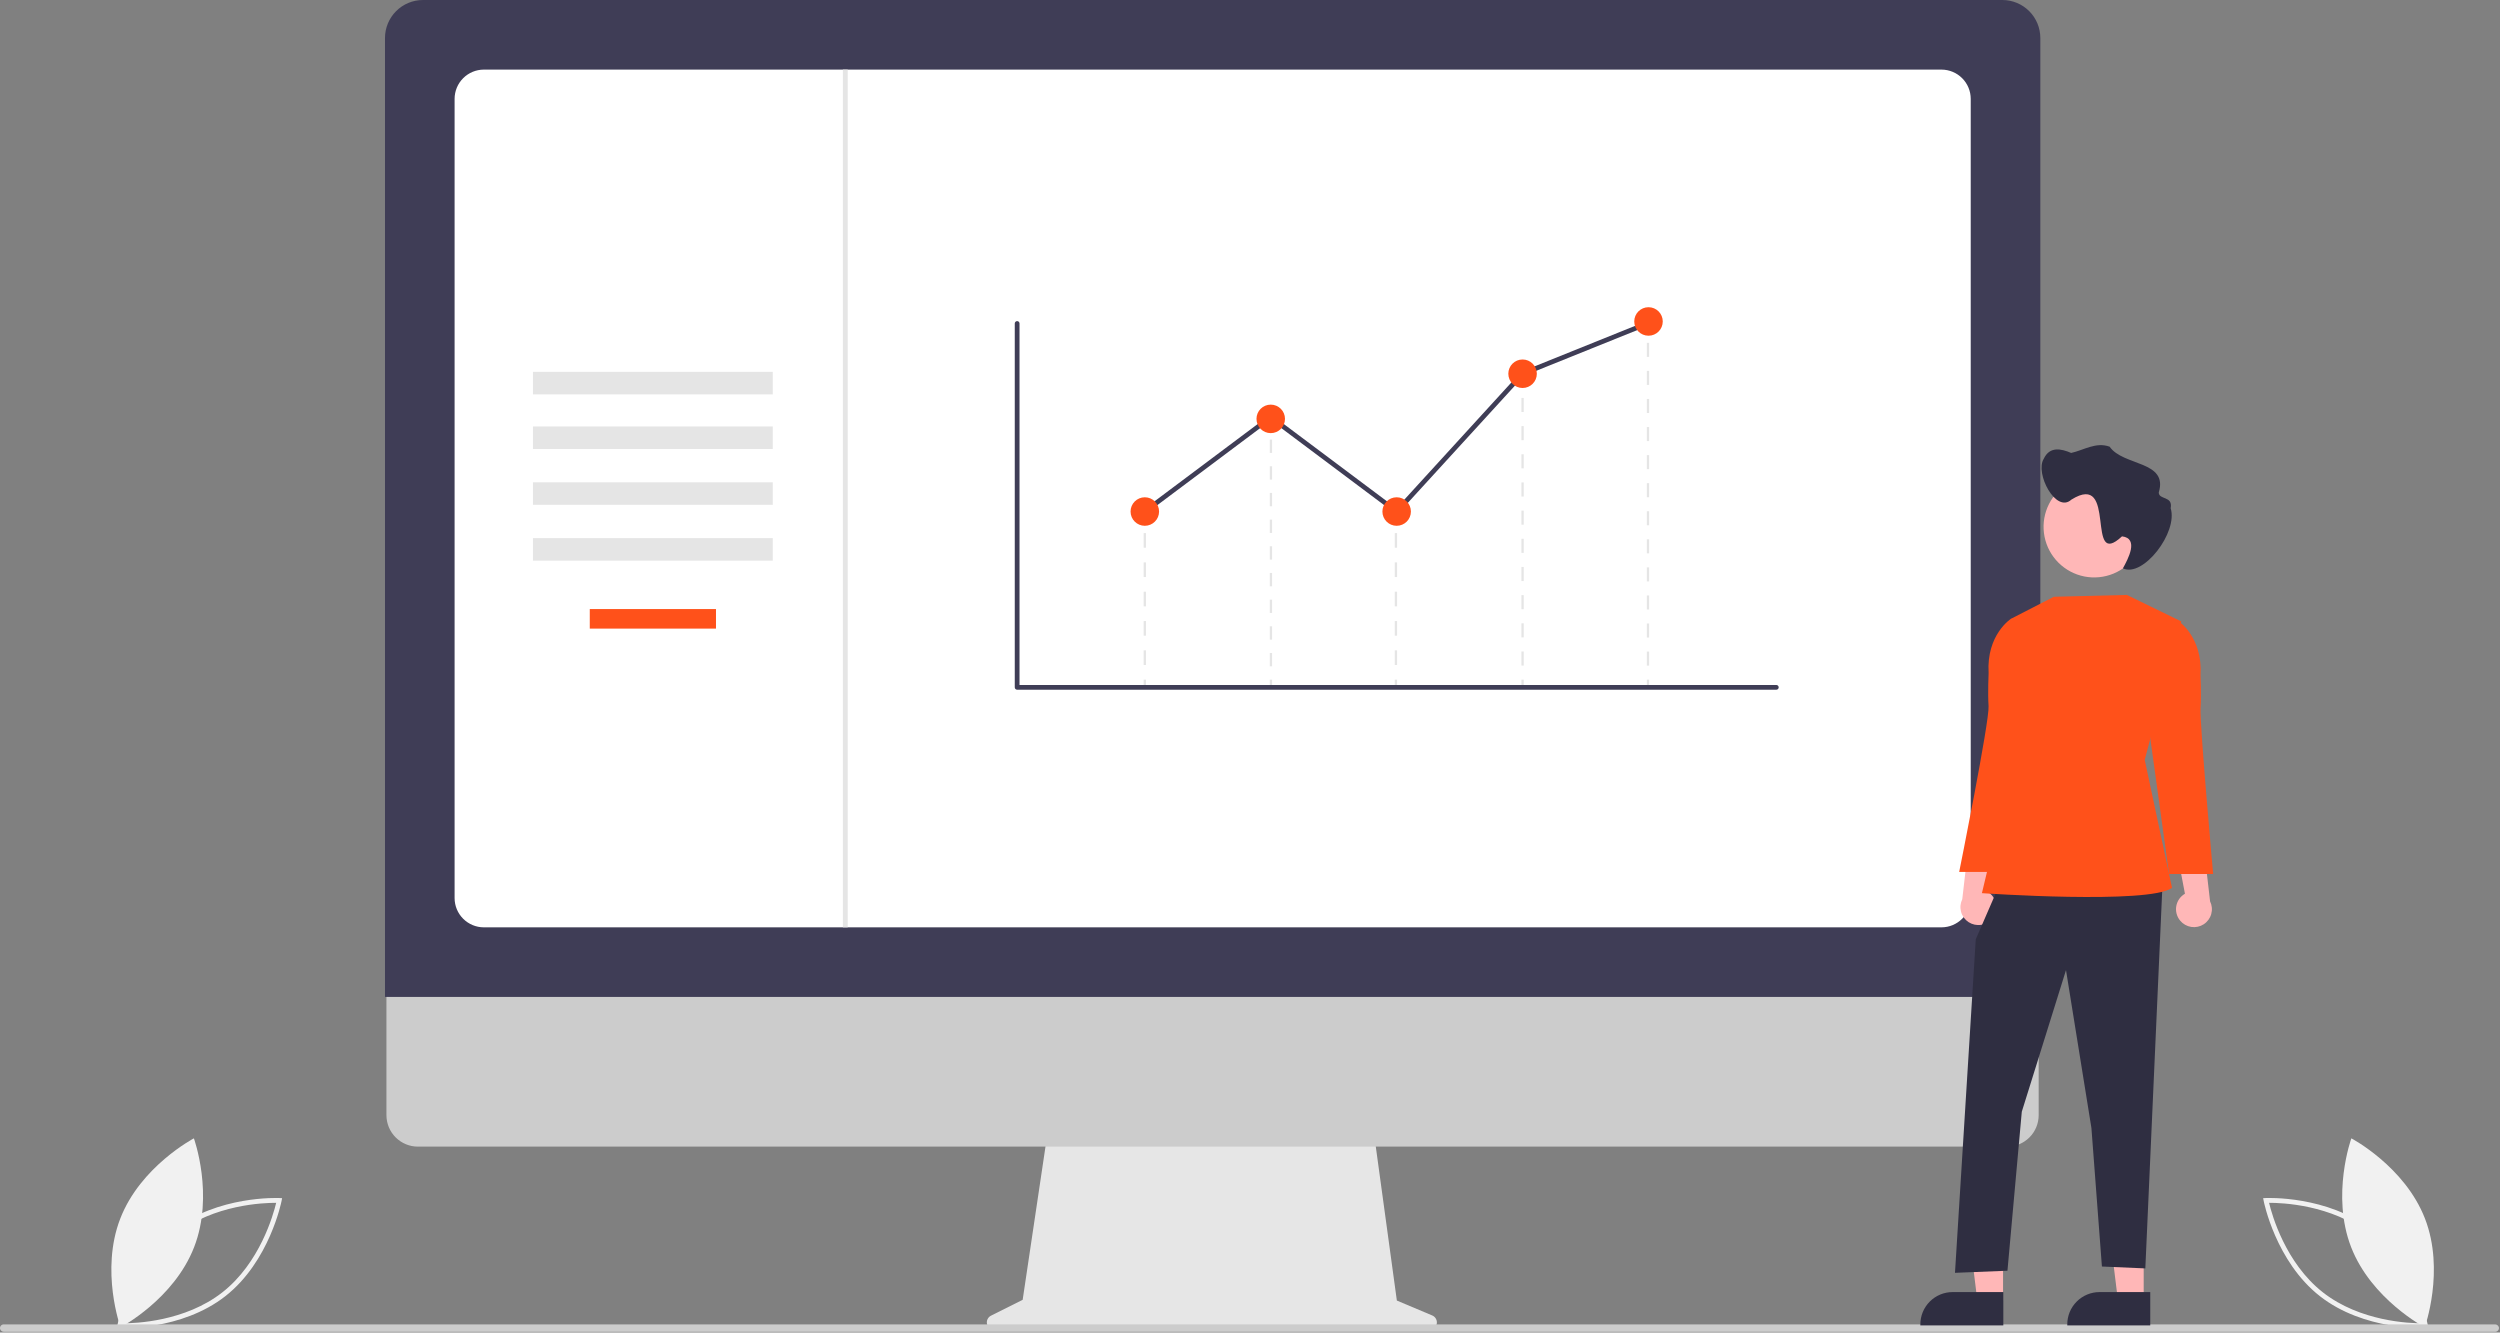 <svg width="1030" height="549" viewBox="0 0 1030 549" fill="none" xmlns="http://www.w3.org/2000/svg">
<rect x="0" y="0" width="1030" height="549" fill="#808080" stroke="none"/>
<g clip-path="url(#clip0_103_570)">
<path d="M48.156 547.115L48.369 545.989C48.417 545.741 53.277 521.079 71.496 506.768C89.715 492.457 114.826 493.577 115.077 493.59L116.222 493.649L116.009 494.775C115.962 495.022 111.101 519.684 92.883 533.995C74.663 548.307 49.552 547.187 49.301 547.174L48.156 547.115ZM72.731 508.342C57.327 520.441 51.78 540.225 50.593 545.2C55.709 545.222 76.258 544.51 91.647 532.422C107.034 520.335 112.593 500.542 113.785 495.564C108.666 495.542 88.119 496.254 72.731 508.342Z" fill="#F1F1F1"/>
<path d="M79.977 513.829C71.631 535.327 49.66 546.851 49.66 546.851C49.66 546.851 41.22 523.521 49.566 502.023C57.912 480.525 79.883 469 79.883 469C79.883 469 88.323 492.331 79.977 513.829Z" fill="#F1F1F1"/>
<path d="M999.341 547.174C999.09 547.187 973.979 548.307 955.759 533.995C937.541 519.684 932.68 495.022 932.633 494.775L932.419 493.649L933.564 493.59C933.815 493.577 958.927 492.457 977.146 506.768C995.365 521.079 1000.23 545.741 1000.27 545.989L1000.49 547.115L999.341 547.174ZM934.857 495.564C936.049 500.542 941.607 520.335 956.995 532.422C972.384 544.511 992.933 545.222 998.048 545.2C996.862 540.225 991.315 520.441 975.911 508.342C960.522 496.254 939.976 495.542 934.857 495.564Z" fill="#F1F1F1"/>
<path d="M968.665 513.829C977.011 535.327 998.982 546.851 998.982 546.851C998.982 546.851 1007.42 523.521 999.076 502.023C990.73 480.525 968.759 469 968.759 469C968.759 469 960.319 492.331 968.665 513.829Z" fill="#F1F1F1"/>
<path d="M590.096 541.974L575.504 535.83L565.494 462.679H432.189L421.339 535.531L408.284 542.059C407.659 542.371 407.158 542.885 406.862 543.518C406.566 544.15 406.492 544.864 406.653 545.544C406.813 546.224 407.199 546.829 407.746 547.263C408.294 547.696 408.972 547.932 409.67 547.932H588.893C589.609 547.932 590.303 547.684 590.857 547.231C591.411 546.778 591.791 546.147 591.932 545.445C592.074 544.744 591.969 544.015 591.634 543.382C591.299 542.749 590.756 542.252 590.096 541.974Z" fill="#E6E6E6"/>
<path d="M826.987 472.411H172.158C168.722 472.404 165.43 471.034 163.003 468.601C160.577 466.169 159.214 462.874 159.214 459.438V367.099H839.932V459.438C839.932 462.874 838.569 466.169 836.142 468.601C833.715 471.034 830.423 472.404 826.987 472.411Z" fill="#CCCCCC"/>
<path d="M840.616 410.74H158.616V15.639C158.621 11.493 160.27 7.518 163.202 4.586C166.134 1.654 170.109 0.005 174.256 0H824.976C829.123 0.005 833.098 1.654 836.03 4.586C838.962 7.518 840.611 11.493 840.616 15.639V410.74Z" fill="#3F3D56"/>
<path d="M799.883 382.064H199.349C196.153 382.06 193.088 380.789 190.828 378.529C188.568 376.268 187.296 373.204 187.292 370.007V40.733C187.296 37.536 188.567 34.472 190.828 32.211C193.088 29.951 196.153 28.68 199.349 28.676H799.883C803.08 28.68 806.145 29.951 808.405 32.211C810.665 34.472 811.937 37.536 811.94 40.733V370.007C811.937 373.204 810.665 376.268 808.405 378.529C806.144 380.789 803.08 382.06 799.883 382.064Z" fill="white"/>
<path d="M1028.04 548.695H1.588C1.242 548.702 0.904 548.595 0.626 548.39C0.347 548.185 0.145 547.894 0.049 547.561C-0.011 547.335 -0.018 547.098 0.029 546.869C0.075 546.64 0.173 546.424 0.316 546.239C0.459 546.054 0.642 545.903 0.852 545.8C1.062 545.697 1.292 545.643 1.526 545.643H1027.91C1028.28 545.63 1028.63 545.741 1028.93 545.958C1029.22 546.174 1029.43 546.484 1029.53 546.836C1029.58 547.06 1029.58 547.291 1029.52 547.514C1029.47 547.737 1029.37 547.945 1029.23 548.123C1029.08 548.302 1028.9 548.446 1028.7 548.545C1028.49 548.644 1028.27 548.695 1028.04 548.695Z" fill="#CCCCCC"/>
<path d="M318.388 153.203H219.582V162.482H318.388V153.203Z" fill="#E5E5E5"/>
<path d="M318.388 175.706H219.582V184.985H318.388V175.706Z" fill="#E5E5E5"/>
<path d="M318.388 198.706H219.582V207.985H318.388V198.706Z" fill="#E5E5E5"/>
<path d="M318.388 221.706H219.582V230.985H318.388V221.706Z" fill="#E5E5E5"/>
<path d="M294.985 250.932H242.985V258.985H294.985V250.932Z" fill="#FF511A"/>
<path d="M472.137 210.754H471.192V213.588H472.137V210.754Z" fill="#E5E5E5"/>
<path d="M472.137 273.979H471.192V267.939H472.137V273.979ZM472.137 261.901H471.192V255.861H472.137V261.901ZM472.137 249.822H471.192V243.783H472.137V249.822ZM472.137 237.744H471.192V231.705H472.137V237.744ZM472.137 225.666H471.192V219.627H472.137V225.666Z" fill="#E5E5E5"/>
<path d="M472.137 280.018H471.192V282.852H472.137V280.018Z" fill="#E5E5E5"/>
<path d="M575.591 210.754H574.646V213.588H575.591V210.754Z" fill="#E5E5E5"/>
<path d="M575.591 273.979H574.646V267.939H575.591V273.979ZM575.591 261.901H574.646V255.861H575.591V261.901ZM575.591 249.822H574.646V243.783H575.591V249.822ZM575.591 237.744H574.646V231.705H575.591V237.744ZM575.591 225.666H574.646V219.627H575.591V225.666Z" fill="#E5E5E5"/>
<path d="M575.591 280.018H574.646V282.852H575.591V280.018Z" fill="#E5E5E5"/>
<path d="M627.776 155.306H626.831V158.141H627.776V155.306Z" fill="#E5E5E5"/>
<path d="M627.776 274.214H626.831V268.411H627.776V274.214ZM627.776 262.607H626.831V256.803H627.776V262.607ZM627.776 251H626.831V245.196H627.776V251ZM627.776 239.392H626.831V233.589H627.776V239.392ZM627.776 227.785H626.831V221.981H627.776V227.785ZM627.776 216.177H626.831V210.374H627.776V216.177ZM627.776 204.57H626.831V198.766H627.776V204.57ZM627.776 192.963H626.831V187.159H627.776V192.963ZM627.776 181.355H626.831V175.552H627.776V181.355ZM627.776 169.748H626.831V163.944H627.776V169.748Z" fill="#E5E5E5"/>
<path d="M627.776 280.018H626.831V282.852H627.776V280.018Z" fill="#E5E5E5"/>
<path d="M679.441 132.631H678.496V135.466H679.441V132.631Z" fill="#E5E5E5"/>
<path d="M679.441 274.236H678.496V268.454H679.441V274.236ZM679.441 262.672H678.496V256.89H679.441V262.672ZM679.441 251.108H678.496V245.326H679.441V251.108ZM679.441 239.544H678.496V233.761H679.441V239.544ZM679.441 227.979H678.496V222.197H679.441V227.979ZM679.441 216.415H678.496V210.633H679.441V216.415ZM679.441 204.851H678.496V199.069H679.441V204.851ZM679.441 193.287H678.496V187.505H679.441V193.287ZM679.441 181.723H678.496V175.941H679.441V181.723ZM679.441 170.159H678.496V164.376H679.441V170.159ZM679.441 158.594H678.496V152.812H679.441V158.594ZM679.441 147.03H678.496V141.248H679.441V147.03Z" fill="#E5E5E5"/>
<path d="M679.441 280.018H678.496V282.852H679.441V280.018Z" fill="#E5E5E5"/>
<path d="M524.1 172.785H523.155V175.619H524.1V172.785Z" fill="#E5E5E5"/>
<path d="M524.1 274.523H523.155V269.029H524.1V274.523ZM524.1 263.534H523.155V258.039H524.1V263.534ZM524.1 252.545H523.155V247.05H524.1V252.545ZM524.1 241.555H523.155V236.061H524.1V241.555ZM524.1 230.566H523.155V225.071H524.1V230.566ZM524.1 219.576H523.155V214.082H524.1V219.576ZM524.1 208.587H523.155V203.092H524.1V208.587ZM524.1 197.598H523.155V192.103H524.1V197.598ZM524.1 186.608H523.155V181.114H524.1V186.608Z" fill="#E5E5E5"/>
<path d="M524.1 280.018H523.155V282.852H524.1V280.018Z" fill="#E5E5E5"/>
<path d="M731.842 284.168H419.061C418.801 284.168 418.552 284.065 418.369 283.881C418.185 283.698 418.082 283.449 418.082 283.189V133.273C418.082 133.014 418.185 132.765 418.369 132.581C418.552 132.398 418.801 132.294 419.061 132.294C419.321 132.294 419.569 132.398 419.753 132.581C419.937 132.765 420.04 133.014 420.04 133.273V282.21H731.842C732.102 282.21 732.351 282.314 732.534 282.497C732.718 282.681 732.821 282.93 732.821 283.189C732.821 283.449 732.718 283.698 732.534 283.881C732.351 284.065 732.102 284.168 731.842 284.168Z" fill="#3F3D56"/>
<path d="M575.548 212.069L523.544 173.118L472.251 211.537L471.077 209.97L523.544 170.672L575.3 209.438L626.731 153.155L626.938 153.071L678.817 132.168L679.549 133.985L627.876 154.804L575.548 212.069Z" fill="#3F3D56"/>
<path d="M471.664 216.627C474.908 216.627 477.537 213.997 477.537 210.754C477.537 207.51 474.908 204.88 471.664 204.88C468.421 204.88 465.791 207.51 465.791 210.754C465.791 213.997 468.421 216.627 471.664 216.627Z" fill="#FF511A"/>
<path d="M523.544 178.451C526.788 178.451 529.417 175.821 529.417 172.578C529.417 169.334 526.788 166.705 523.544 166.705C520.3 166.705 517.671 169.334 517.671 172.578C517.671 175.821 520.3 178.451 523.544 178.451Z" fill="#FF511A"/>
<path d="M575.424 216.627C578.668 216.627 581.297 213.997 581.297 210.754C581.297 207.51 578.668 204.88 575.424 204.88C572.18 204.88 569.551 207.51 569.551 210.754C569.551 213.997 572.18 216.627 575.424 216.627Z" fill="#FF511A"/>
<path d="M627.303 159.853C630.547 159.853 633.177 157.223 633.177 153.98C633.177 150.736 630.547 148.106 627.303 148.106C624.06 148.106 621.43 150.736 621.43 153.98C621.43 157.223 624.06 159.853 627.303 159.853Z" fill="#FF511A"/>
<path d="M679.183 138.318C682.427 138.318 685.056 135.688 685.056 132.444C685.056 129.201 682.427 126.571 679.183 126.571C675.94 126.571 673.31 129.201 673.31 132.444C673.31 135.688 675.94 138.318 679.183 138.318Z" fill="#FF511A"/>
<path d="M349.27 28.676H347.27V382.064H349.27V28.676Z" fill="#E5E5E5"/>
<path d="M820.769 378.447C821.46 377.625 821.962 376.661 822.24 375.624C822.518 374.587 822.565 373.501 822.378 372.444C822.191 371.386 821.775 370.383 821.158 369.504C820.541 368.624 819.739 367.891 818.808 367.356L823.69 341.713L811.169 346.931L808.453 370.482C807.657 372.105 807.484 373.964 807.967 375.706C808.449 377.449 809.555 378.953 811.073 379.935C812.591 380.917 814.417 381.308 816.204 381.034C817.991 380.759 819.615 379.839 820.769 378.447Z" fill="#FFB7B7"/>
<path d="M883.2 535.797H872.598L867.554 494.903L883.202 494.904L883.2 535.797Z" fill="#FFB7B7"/>
<path d="M885.904 546.074L851.718 546.073V545.641C851.719 542.112 853.12 538.728 855.616 536.232C858.111 533.737 861.495 532.335 865.024 532.335L885.904 532.336L885.904 546.074Z" fill="#2F2E41"/>
<path d="M825.26 535.797H814.658L809.614 494.903L825.262 494.904L825.26 535.797Z" fill="#FFB7B7"/>
<path d="M825.369 546.074L791.184 546.073V545.641C791.184 542.112 792.586 538.728 795.081 536.232C797.576 533.737 800.961 532.335 804.49 532.335L825.37 532.336L825.369 546.074Z" fill="#2F2E41"/>
<path d="M824.391 363.083L814.014 386.99L805.453 524.403L827.073 523.538L832.978 458.033L851.192 399.689L861.664 464.733L865.988 521.808L883.877 522.583L891.005 363.083H824.391Z" fill="#2F2E41"/>
<path d="M876.264 245.113L846.187 245.866L828.529 254.931L827.56 321.81L816.547 367.985C816.547 367.985 885.358 372.721 894.87 365.803L883.628 313.051L898.706 256.042L876.264 245.113Z" fill="#FF511A"/>
<path d="M831.742 255.976L828.529 254.931C828.529 254.931 818.338 261.471 819.307 277.284C819.307 277.284 818.925 285.467 819.29 290.913C819.708 297.159 807.183 359.23 807.183 359.23H825.343L833.126 303.02L831.742 255.976Z" fill="#FF511A"/>
<path d="M898.235 379.312C897.544 378.49 897.042 377.526 896.764 376.489C896.486 375.451 896.439 374.366 896.626 373.308C896.813 372.251 897.23 371.247 897.846 370.368C898.463 369.489 899.265 368.756 900.196 368.22L895.314 342.578L907.835 347.796L910.551 371.347C911.347 372.97 911.52 374.829 911.038 376.571C910.555 378.313 909.449 379.818 907.931 380.8C906.413 381.782 904.587 382.172 902.8 381.898C901.013 381.624 899.389 380.704 898.235 379.312Z" fill="#FFB7B7"/>
<path d="M894.181 256.841L897.394 255.795C897.394 255.795 907.585 262.336 906.615 278.149C906.615 278.149 906.997 286.332 906.633 291.778C906.214 298.024 911.821 360.095 911.821 360.095H893.661L885.878 303.884L894.181 256.841Z" fill="#FF511A"/>
<path d="M883.647 217.054C883.647 221.178 882.424 225.209 880.133 228.638C877.842 232.067 874.586 234.739 870.776 236.317C866.967 237.895 862.774 238.308 858.73 237.504C854.686 236.699 850.97 234.713 848.055 231.797C845.139 228.882 843.153 225.167 842.348 221.122C841.544 217.078 841.957 212.885 843.535 209.076C845.113 205.266 847.785 202.009 851.214 199.718C854.643 197.427 858.674 196.205 862.798 196.205C865.529 196.198 868.235 196.729 870.76 197.768C873.286 198.807 875.583 200.333 877.519 202.259C879.455 204.186 880.993 206.475 882.044 208.996C883.096 211.516 883.64 214.219 883.647 216.951C883.647 216.985 883.647 217.02 883.647 217.054Z" fill="#FFB7B7"/>
<path d="M842.017 189.05C844.459 183.798 849.186 184.836 853.32 186.616C858.554 185.455 863.533 181.979 869.173 184.035C874.729 192.115 893.382 189.738 889.414 202.893C889.408 206.045 895.345 204.21 894.309 209.373C897.454 219.309 882.957 238.125 874.635 234.163C876.693 230.391 881.395 221.823 874.264 220.973C858.923 235.247 872.681 193.793 853.406 205.848C847.024 211.689 838.287 194.892 842.017 189.05Z" fill="#2F2E41"/>
</g>
<defs>
<clipPath id="clip0_103_570">
<rect width="1029.56" height="548.695" fill="white"/>
</clipPath>
</defs>
</svg>
